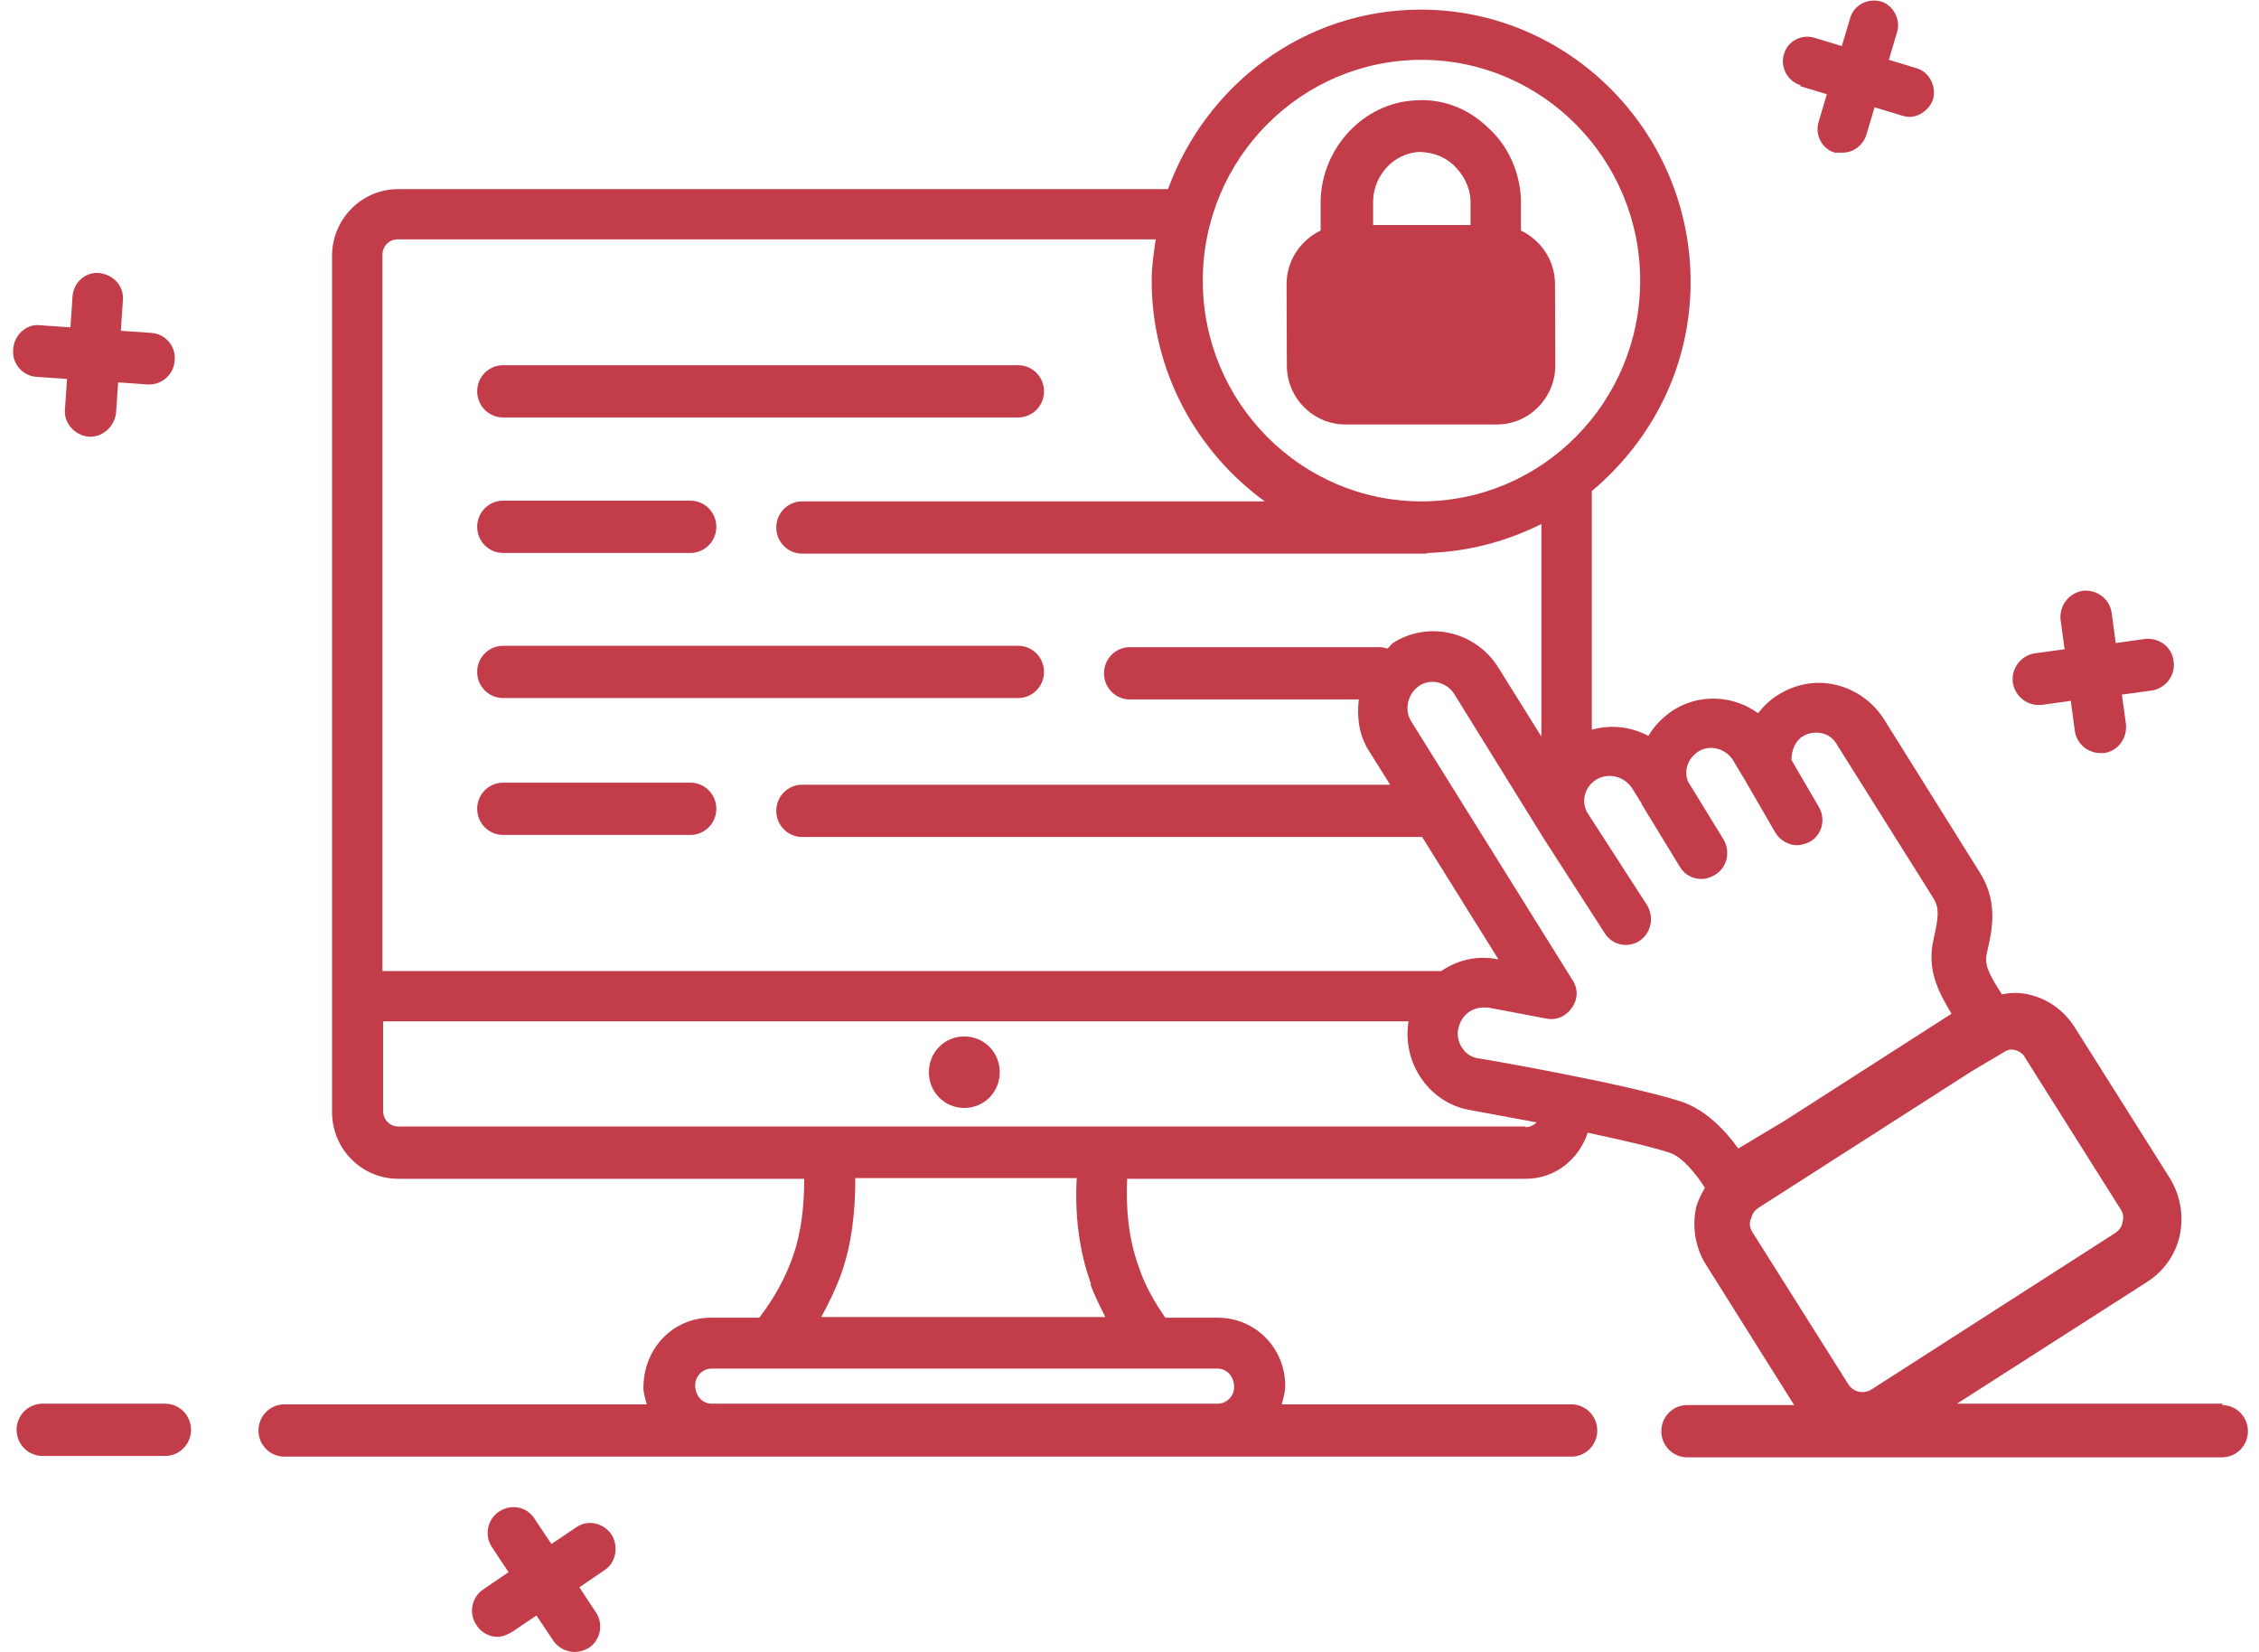 <svg width="93" height="68" viewBox="0 0 93 68" fill="none" xmlns="http://www.w3.org/2000/svg">
<g clip-path="url(#clip0_860_170)">
<path d="M91.506 57.78H80.567L88.392 52.769C89.094 52.316 89.57 51.637 89.739 50.844C89.907 50.051 89.767 49.23 89.346 48.523L85.419 42.295C84.97 41.587 84.297 41.106 83.512 40.936C83.147 40.851 82.783 40.851 82.418 40.936C81.857 40.058 81.689 39.718 81.801 39.209C81.997 38.36 82.278 37.199 81.548 35.982L77.566 29.612C77.117 28.904 76.415 28.395 75.602 28.196C74.789 27.998 73.947 28.14 73.218 28.593C72.881 28.791 72.601 29.074 72.376 29.357C71.367 28.621 69.964 28.536 68.87 29.244C68.45 29.527 68.113 29.867 67.861 30.291C67.159 29.923 66.346 29.81 65.533 30.037V20.213C68.001 18.146 69.6 15.089 69.6 11.607C69.6 5.435 64.607 0.396 58.492 0.396C53.696 0.396 49.657 3.482 48.086 7.785H16.391C14.877 7.785 13.67 9.031 13.67 10.531V45.777C13.67 47.306 14.905 48.523 16.391 48.523H33.108C33.108 49.627 32.996 50.731 32.631 51.75C32.323 52.628 31.846 53.477 31.257 54.241H29.265C27.723 54.241 26.489 55.487 26.489 57.129C26.489 57.384 26.573 57.582 26.629 57.808H11.707C11.118 57.808 10.641 58.29 10.641 58.884C10.641 59.479 11.118 59.96 11.707 59.96H64.691C65.28 59.96 65.757 59.479 65.757 58.884C65.757 58.29 65.28 57.808 64.691 57.808H52.77C52.827 57.554 52.911 57.327 52.911 57.044C52.911 55.487 51.676 54.241 50.134 54.241H47.974C47.525 53.59 47.133 52.911 46.88 52.147C46.459 50.986 46.347 49.768 46.403 48.523H62.812C64.018 48.523 65 47.73 65.364 46.626C66.683 46.909 67.945 47.192 68.73 47.447C69.263 47.617 69.824 48.325 70.189 48.891C70.048 49.146 69.908 49.4 69.824 49.712C69.656 50.505 69.796 51.354 70.217 52.033L73.863 57.837H69.459C68.87 57.837 68.394 58.318 68.394 58.913C68.394 59.507 68.87 59.988 69.459 59.988H91.478C92.067 59.988 92.544 59.507 92.544 58.913C92.544 58.318 92.067 57.837 91.478 57.837L91.506 57.78ZM58.52 2.463C63.485 2.463 67.524 6.539 67.524 11.55C67.524 16.561 63.485 20.638 58.52 20.638C53.556 20.638 49.517 16.561 49.517 11.55C49.517 6.539 53.556 2.463 58.52 2.463ZM16.391 9.852H47.581C47.497 10.418 47.413 10.956 47.413 11.55C47.413 15.287 49.264 18.599 52.069 20.638H33.024C32.435 20.638 31.958 21.119 31.958 21.713C31.958 22.308 32.435 22.789 33.024 22.789H58.661C58.661 22.789 58.745 22.789 58.801 22.761C60.484 22.704 62.026 22.28 63.457 21.572V30.32L61.69 27.489C60.764 25.988 58.801 25.535 57.342 26.47C57.258 26.526 57.202 26.639 57.118 26.696C57.006 26.668 56.922 26.639 56.809 26.639H46.516C45.926 26.639 45.45 27.121 45.45 27.715C45.45 28.31 45.926 28.791 46.516 28.791H55.94C55.856 29.499 55.94 30.263 56.361 30.914L57.23 32.301H33.024C32.435 32.301 31.958 32.783 31.958 33.377C31.958 33.972 32.435 34.453 33.024 34.453H58.548L61.69 39.492C60.848 39.322 60.035 39.492 59.334 39.973C59.334 39.973 59.334 39.973 59.306 39.973H15.746V10.475C15.746 10.135 16.026 9.852 16.363 9.852H16.391ZM50.807 57.101C50.807 57.469 50.498 57.78 50.134 57.78H29.294C28.929 57.78 28.62 57.469 28.62 57.016C28.62 56.648 28.929 56.336 29.294 56.336H50.134C50.498 56.336 50.807 56.648 50.807 57.101ZM44.889 52.854C45.057 53.336 45.281 53.76 45.506 54.213H33.809C34.118 53.647 34.398 53.081 34.623 52.458C35.072 51.212 35.212 49.853 35.212 48.495H44.328C44.244 49.967 44.412 51.467 44.917 52.854H44.889ZM62.812 46.371H16.391C16.055 46.371 15.774 46.088 15.774 45.748V42.04H57.987C57.707 43.767 58.857 45.409 60.512 45.692C60.512 45.692 61.746 45.918 63.261 46.201C63.148 46.315 62.98 46.4 62.812 46.4V46.371ZM60.848 43.569C60.568 43.512 60.344 43.37 60.203 43.144C60.035 42.917 59.979 42.606 60.035 42.351C60.147 41.813 60.568 41.474 61.073 41.474C61.129 41.474 61.213 41.474 61.269 41.474L63.653 41.927C64.074 42.012 64.467 41.842 64.719 41.474C64.972 41.106 64.972 40.681 64.719 40.313L58.1 29.697C57.791 29.216 57.959 28.536 58.436 28.225C58.913 27.913 59.558 28.083 59.867 28.564L63.569 34.538L66.066 38.416C66.262 38.728 66.598 38.898 66.935 38.898C67.131 38.898 67.328 38.841 67.496 38.728C67.973 38.416 68.113 37.765 67.805 37.255L65.336 33.434C65.084 32.952 65.252 32.386 65.701 32.103C66.178 31.792 66.851 31.933 67.188 32.443L67.58 33.066C67.58 33.066 67.58 33.066 67.58 33.094L69.151 35.67C69.347 36.01 69.684 36.18 70.048 36.18C70.245 36.18 70.413 36.123 70.609 36.01C71.114 35.699 71.254 35.047 70.946 34.538L69.487 32.16C69.319 31.707 69.487 31.226 69.908 30.942C70.385 30.631 71.03 30.801 71.339 31.282L71.816 32.075L73.078 34.255C73.274 34.594 73.639 34.793 73.975 34.793C74.144 34.793 74.34 34.736 74.508 34.651C75.013 34.368 75.181 33.717 74.873 33.207L73.751 31.282C73.751 30.914 73.891 30.518 74.2 30.32C74.424 30.178 74.704 30.122 74.985 30.178C75.266 30.235 75.49 30.405 75.63 30.659L79.613 37.001C79.838 37.397 79.809 37.737 79.613 38.614C79.305 39.888 79.781 40.794 80.342 41.728L73.498 46.117L71.563 47.277C71.058 46.569 70.245 45.692 69.235 45.352C66.991 44.616 60.961 43.569 60.708 43.54L60.848 43.569ZM72.096 50.165C72.124 49.967 72.236 49.825 72.404 49.712L81.156 44.106L82.586 43.257C82.586 43.257 82.727 43.201 82.783 43.201C83.007 43.201 83.259 43.314 83.372 43.54L87.298 49.768C87.411 49.938 87.439 50.108 87.383 50.306C87.355 50.505 87.242 50.646 87.074 50.759L77.061 57.186C76.724 57.412 76.275 57.299 76.079 56.959L72.152 50.731C72.04 50.561 72.012 50.391 72.068 50.193L72.096 50.165Z" fill="#C33C4A"/>
<path d="M6.798 57.78H1.75C1.161 57.78 0.684 58.261 0.684 58.856C0.684 59.451 1.161 59.932 1.75 59.932H6.798C7.388 59.932 7.864 59.451 7.864 58.856C7.864 58.261 7.388 57.78 6.798 57.78Z" fill="#C33C4A"/>
<path d="M39.7 42.663C38.886 42.663 38.241 43.314 38.241 44.135C38.241 44.956 38.886 45.607 39.7 45.607C40.513 45.607 41.158 44.956 41.158 44.135C41.158 43.314 40.513 42.663 39.7 42.663Z" fill="#C33C4A"/>
<path d="M20.711 17.184H41.916C42.505 17.184 42.981 16.703 42.981 16.108C42.981 15.514 42.505 15.033 41.916 15.033H20.711C20.122 15.033 19.645 15.514 19.645 16.108C19.645 16.703 20.122 17.184 20.711 17.184Z" fill="#C33C4A"/>
<path d="M20.711 22.761H28.424C29.013 22.761 29.49 22.28 29.49 21.685C29.49 21.091 29.013 20.609 28.424 20.609H20.711C20.122 20.609 19.645 21.091 19.645 21.685C19.645 22.28 20.122 22.761 20.711 22.761Z" fill="#C33C4A"/>
<path d="M20.711 28.734H41.916C42.505 28.734 42.981 28.253 42.981 27.659C42.981 27.064 42.505 26.583 41.916 26.583H20.711C20.122 26.583 19.645 27.064 19.645 27.659C19.645 28.253 20.122 28.734 20.711 28.734Z" fill="#C33C4A"/>
<path d="M20.711 34.368H28.424C29.013 34.368 29.49 33.887 29.49 33.292C29.49 32.698 29.013 32.217 28.424 32.217H20.711C20.122 32.217 19.645 32.698 19.645 33.292C19.645 33.887 20.122 34.368 20.711 34.368Z" fill="#C33C4A"/>
<path d="M55.447 17.473H61.617C62.964 17.473 64.03 16.369 64.03 15.038L64.018 11.698C64.018 10.707 63.429 9.886 62.615 9.49V8.181C62.559 7.049 62.082 5.973 61.213 5.209C60.4 4.445 59.362 4.048 58.24 4.133C56.164 4.246 54.453 6.03 54.369 8.21V9.49C53.556 9.886 52.967 10.707 52.967 11.698L52.978 15.038C52.978 16.397 54.072 17.473 55.391 17.473H55.447ZM58.408 6.256C58.885 6.256 59.418 6.398 59.839 6.794C60.259 7.191 60.512 7.7 60.54 8.238V9.263H56.529V8.266C56.557 7.191 57.398 6.313 58.408 6.256Z" fill="#C33C4A"/>
<path d="M83.904 29.017H84.045L85.251 28.848L85.419 30.093C85.503 30.631 85.952 30.999 86.485 30.999H86.625C87.186 30.914 87.579 30.405 87.523 29.81L87.355 28.593L88.589 28.423C89.15 28.338 89.57 27.8 89.486 27.234C89.43 26.64 88.897 26.243 88.308 26.3L87.102 26.47L86.934 25.224C86.85 24.658 86.345 24.262 85.756 24.318C85.167 24.403 84.774 24.941 84.83 25.507L84.998 26.724L83.764 26.894C83.203 26.979 82.783 27.517 82.867 28.112C82.951 28.621 83.4 29.017 83.904 29.017Z" fill="#C33C4A"/>
<path d="M1.525 15.514L2.759 15.599L2.675 16.844C2.619 17.41 3.068 17.92 3.657 17.977H3.713C4.274 17.977 4.723 17.524 4.779 16.986L4.863 15.74L6.069 15.825H6.153C6.686 15.825 7.163 15.4 7.191 14.834C7.247 14.24 6.798 13.73 6.209 13.702L4.975 13.617L5.059 12.371C5.116 11.777 4.667 11.296 4.078 11.239C3.517 11.182 3.012 11.635 2.984 12.23L2.9 13.475L1.666 13.39C1.105 13.306 0.572 13.787 0.544 14.381C0.487 14.976 0.936 15.485 1.525 15.514Z" fill="#C33C4A"/>
<path d="M74.087 3.539L75.209 3.878L74.873 5.011C74.704 5.549 75.013 6.143 75.546 6.285C75.658 6.285 75.742 6.285 75.855 6.285C76.275 6.285 76.696 6.002 76.836 5.549L77.173 4.416L78.295 4.756C78.295 4.756 78.491 4.813 78.603 4.813C79.024 4.813 79.445 4.501 79.585 4.077C79.725 3.539 79.417 2.944 78.884 2.803L77.762 2.463L78.098 1.33C78.267 0.793 77.93 0.198 77.425 0.057C76.864 -0.085 76.303 0.226 76.163 0.764L75.826 1.897L74.704 1.557C74.172 1.387 73.582 1.699 73.442 2.236C73.274 2.774 73.611 3.369 74.144 3.51L74.087 3.539Z" fill="#C33C4A"/>
<path d="M23.712 62.876L22.702 63.555L22.001 62.508C21.692 62.026 21.047 61.885 20.542 62.225C20.066 62.536 19.925 63.215 20.262 63.697L20.935 64.716L19.897 65.424C19.42 65.735 19.28 66.415 19.617 66.896C19.813 67.207 20.15 67.377 20.486 67.377C20.683 67.377 20.879 67.292 21.075 67.179L22.085 66.499L22.786 67.547C22.983 67.83 23.319 68 23.656 68C23.852 68 24.049 67.943 24.245 67.83C24.722 67.519 24.862 66.839 24.525 66.358L23.852 65.339L24.89 64.631C25.367 64.32 25.479 63.64 25.17 63.159C24.834 62.678 24.189 62.536 23.712 62.876Z" fill="#C33C4A"/>
</g>
<defs>
<clipPath id="clip0_860_170">
<rect width="92" height="68" fill="white" transform="translate(0.543)"/>
</clipPath>
</defs>
</svg>
